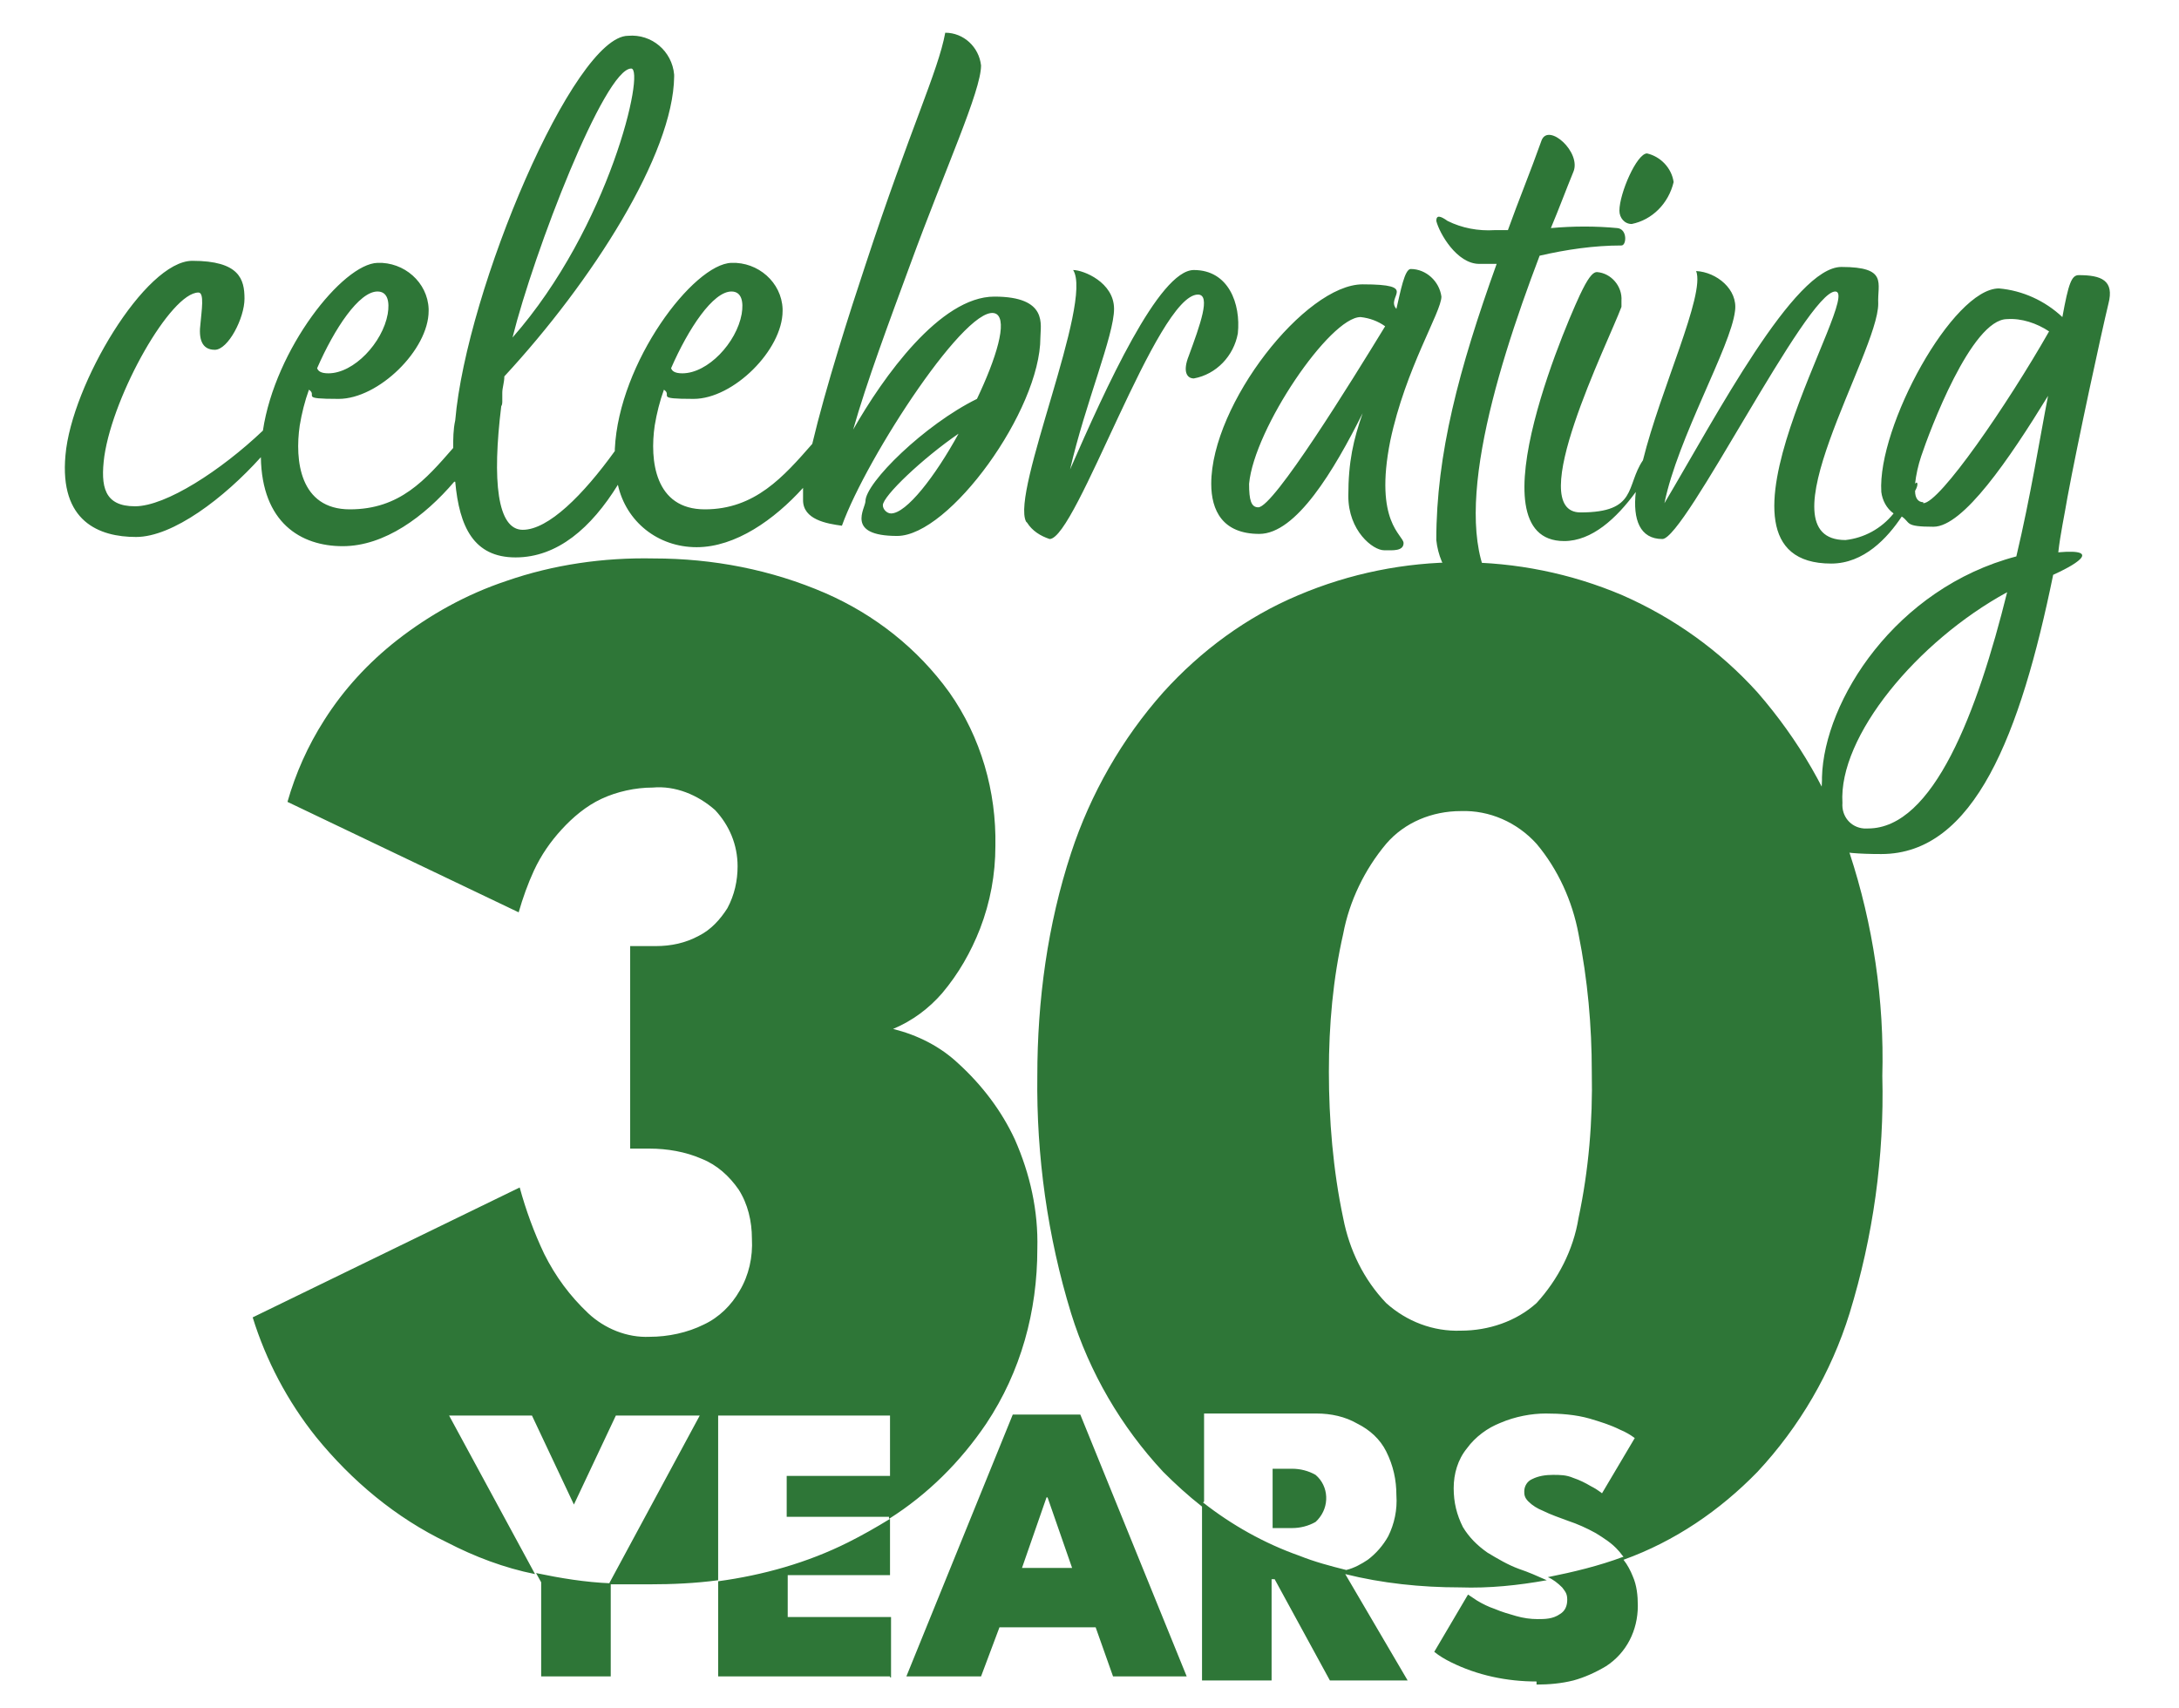 <svg xmlns="http://www.w3.org/2000/svg" id="Layer_1" viewBox="0 0 213 167"><defs><style>      .st0 {        fill: #2e7637;      }    </style></defs><g id="Group_4035"><path id="Union_5" class="st0" d="M178.1,76c.2-7.5,7.2-18.5,19-21.6,1.4-5.9,2.3-11.6,3.1-15.7-3.8,6.2-8.3,12.8-11.2,12.8s-2.2-.4-3.1-1c-1.4,2.1-3.7,4.6-6.9,4.6-14,0,3.2-26.6.4-26.6s-14.7,24.2-16.9,24.2-2.9-1.9-2.6-4.6c-1.9,2.6-4.3,4.8-7,4.8-9.3,0,.9-22.9,1.8-24.6.7-1.4,1.1-1.7,1.4-1.7,1.4.1,2.5,1.4,2.4,2.8,0,.2,0,.4,0,.6-1.3,3.5-9.6,20.1-4,20.1s4.4-2.6,6.1-5.1c1.7-6.9,6.1-16.2,5.2-18.5,2,.1,4.1,1.8,3.8,3.9-.4,3.5-5.6,12.4-6.9,18.8,5.1-8.6,12.7-23.1,17.3-23.1s3.5,1.6,3.6,3.6c0,4.8-11.6,23.1-3.2,23.1,1.8-.2,3.5-1.1,4.7-2.6-.7-.5-1.1-1.3-1.2-2.1-.4-6.4,7-19.9,11.5-19.9,2.3.2,4.5,1.2,6.2,2.8.6-3.3.9-4.1,1.6-4.1,2.2,0,3.5.5,2.9,2.8-.7,2.9-3,13.5-4,18.9-.3,1.8-.7,3.6-.9,5.4,4.6-.4,1.3,1.4-.5,2.2-3.2,15.6-7.7,27.3-16.8,27.3s-5.9-2.2-5.8-7.2v-.3ZM180.1,78.5c-.1,1.3.8,2.4,2.1,2.5h.4c6.4,0,10.7-11.4,13.6-23.1-8.8,4.8-16.5,14.1-16.1,20.6h0ZM188,49.2c1.6,0,8.2-9.6,12.3-16.8-1.2-.8-2.7-1.3-4.1-1.2-3.5,0-7.6,11-8.4,13.4-.3.9-.5,1.8-.6,2.7.2-.3.4,0,0,.7,0,.7.3,1.1.8,1.1h0ZM145.5,59c-2.8-.8-4.8-3.3-5.1-6.2,0-8.4,2.2-16.7,5.9-27h-1.7c-2.2,0-3.9-3-4.2-4.2,0-.6.4-.5,1.1,0,1.4.7,3,1,4.6.9h1.3c1-2.8,2.2-5.7,3.3-8.8.7-1.7,3.9,1.2,3.1,3.1-.7,1.7-1.4,3.6-2.2,5.5,2.2-.2,4.4-.2,6.5,0,1,.1.9,1.7.4,1.7-2.7,0-5.4.4-8,1-4.6,12.1-9,27-4.1,33.1.3.3.3,1-.6,1h-.4,0ZM44.4,47.1c-2.9,3.4-6.8,6.3-10.9,6.3s-7.9-2.3-8-8.7c-3.6,4-8.6,7.8-12.2,7.8s-7.5-1.5-6.9-8c.6-6.9,7.8-19,12.4-19s5.1,1.8,5.1,3.7-1.6,5-2.9,5-1.6-1.1-1.4-2.6c.1-1.2.4-3-.2-3-2.7,0-8.3,9.9-9.2,16-.4,3,0,4.9,3,4.9s8.4-3.5,12.5-7.4c1.2-8,7.8-16.3,11.2-16.4,2.6-.1,4.9,1.9,5,4.5v.2c0,3.8-4.9,8.6-8.8,8.6s-2-.3-2.9-.9c-.4,1.1-.7,2.3-.9,3.5-.5,3.4,0,8.2,4.9,8.2s7.4-2.9,10.1-6c0-.9,0-1.8.2-2.7,1.1-12.8,11.6-37.6,16.9-37.6,2.3-.2,4.3,1.5,4.5,3.8v.2c-.1,7.6-8,20-16.6,29.3,0,.6-.2,1.1-.2,1.6v.9c0,0,0,.3-.1.4-.9,7.3-.4,12.1,2.1,12.1s5.9-3.4,9-7.7v-.2c.4-8.5,7.7-18.1,11.4-18.2,2.6-.1,4.9,1.9,5,4.5v.2c0,3.8-4.8,8.6-8.7,8.6s-2-.3-2.9-.9c-.4,1.1-.7,2.3-.9,3.5-.5,3.4,0,8.2,4.9,8.2s7.7-3.2,10.5-6.4c1.3-5.5,3.7-13,5.2-17.5,4.4-13.4,7.1-18.9,7.8-22.7,1.8,0,3.3,1.4,3.5,3.2,0,2.5-3.5,10.1-6.9,19.4-2.1,5.7-4.3,11.6-5.6,16.2,2.9-5.1,8.5-13,13.8-13s4.5,2.8,4.5,4c0,7.1-8.9,19.4-14,19.4s-3.1-2.7-3.1-3.4c0-1.8,5.8-7.5,10.9-10,1.9-4,3-7.6,1.9-8.3-2.6-1.5-12.7,14-15.1,20.7-1.5-.2-3.8-.6-3.8-2.5v-1.2c-2.8,3.1-6.6,5.8-10.4,5.8s-6.9-2.5-7.7-6.1c-2.6,4.2-5.9,7.1-10,7.1s-5.5-3-5.9-7.4h-.1ZM86.3,49.4c0,.4.4.8.8.8,1.5,0,4.3-3.6,6.6-7.8-3.5,2.4-7.4,6.1-7.4,7h0ZM65.6,36c.1.3.4.5,1.1.5,2.5,0,5.3-3,5.8-5.8.2-1.2,0-2.2-1-2.2-1.8,0-4.2,3.6-5.9,7.5ZM31,36c.1.3.4.5,1.1.5,2.5,0,5.3-3,5.8-5.8.2-1.2,0-2.2-1-2.2-1.8,0-4.2,3.6-5.9,7.5h0ZM50.1,33c9.5-10.8,13-26.3,11.6-26.3-2.6,0-9.5,17.9-11.6,26.3ZM135.3,53.8c-1.1,0-3.5-1.9-3.5-5.3s.5-5.5,1.4-8.1c-2.8,5.6-6.5,11.8-10.1,11.8s-4.7-2.3-4.7-4.9c0-7.8,9.2-19.5,14.8-19.5s2.2,1.2,3.3,2.4c.4-1.7.8-3.9,1.4-3.9,1.5,0,2.8,1.2,3,2.7,0,1.5-3.5,7-5,14.1-1.6,8,1.3,9.2,1.3,10s-1.1.7-1.7.7h-.2ZM122.1,47.3c0,1.6.2,2.3.9,2.3,1.5,0,9.1-12.3,12.4-17.7-.7-.5-1.5-.8-2.4-.9-3,0-10.4,10.9-10.9,16.3h0ZM100.3,51c-1.5-2.9,6.6-21.5,4.6-24.6,1,0,4,1.2,4,3.8s-2.8,9.2-4.3,15.7c3.5-8,8.7-19.5,12.1-19.5s4.6,3.3,4.3,6.2c-.4,2.2-2.1,4-4.3,4.4-.7,0-1.1-.7-.5-2.2,1.1-3,2.2-6,.9-6-4,0-11.9,23.9-14.5,23.9-.9-.3-1.7-.8-2.2-1.6h0ZM158.3,20.6c0-1.7,1.7-5.6,2.7-5.6,1.3.3,2.4,1.4,2.6,2.8-.5,2.1-2.1,3.7-4.1,4.1-.7,0-1.2-.6-1.2-1.3h0Z"></path><path id="Exclusion_9" class="st0" d="M150.2,164.4c-2.9,0-5.8-.6-8.4-1.9-.6-.3-1.1-.6-1.6-1l3.3-5.6c.3.2.6.4.9.6.5.3,1.1.6,1.7.8.7.3,1.4.5,2.1.7s1.4.3,2.1.3,1.5,0,2.2-.5c.5-.3.7-.8.7-1.4s-.2-.8-.5-1.2c-.4-.4-.9-.8-1.4-1,2.5-.5,5-1.1,7.4-2h0c-.2-.2-.3-.4-.5-.6-.6-.7-1.4-1.2-2.2-1.7-.9-.5-1.8-.9-2.7-1.2-.8-.3-1.7-.6-2.5-1-.5-.2-1-.5-1.4-.9s-.4-.7-.4-1c0-.5.3-1,.8-1.2.6-.3,1.3-.4,2-.4s1.3,0,2,.3c.6.2,1.2.5,1.7.8.4.2.7.4,1.1.7l3.2-5.4c-.4-.3-.9-.6-1.4-.8-1-.5-2-.8-3-1.1-1.4-.4-2.9-.5-4.3-.5s-3,.3-4.4.9c-1.3.5-2.5,1.4-3.3,2.5-.9,1.1-1.3,2.5-1.3,3.9s.3,2.6.9,3.8c.6,1,1.4,1.8,2.4,2.5,1,.6,2,1.2,3.1,1.6.9.3,1.8.7,2.7,1.1h0c-2.8.5-5.6.8-8.5.7-3.8,0-7.6-.4-11.2-1.3l6.1,10.4h-7.6l-5.4-9.9h-.3v9.9h-6.8v-17c-1.4-1.1-2.6-2.2-3.8-3.4-4.1-4.4-7.2-9.7-9-15.5-2.3-7.5-3.4-15.4-3.3-23.2,0-7.4,1-14.8,3.3-21.8,1.9-5.8,5-11.2,9-15.7,3.7-4.1,8.2-7.4,13.2-9.5,10.1-4.3,21.6-4.3,31.7,0,5,2.2,9.5,5.4,13.2,9.5,4,4.6,7.1,9.9,9,15.7,2.3,7,3.4,14.4,3.2,21.8.2,7.9-.9,15.7-3.2,23.2-1.8,5.8-4.9,11.1-9,15.5-3.7,3.8-8.1,6.8-13.1,8.6.4.5.7,1.1.9,1.6.4.9.5,1.9.5,2.9,0,2.4-1.1,4.6-3.1,5.9-1,.6-2.1,1.1-3.2,1.4-1.2.3-2.4.4-3.6.4v-.3ZM117.6,146.9c2.8,2.2,6,4,9.4,5.2,1.5.6,3,1,4.6,1.4h0c.8-.2,1.5-.6,2.1-1,.8-.6,1.5-1.4,2-2.3.6-1.2.9-2.6.8-4,0-1.5-.3-2.9-1-4.3-.6-1.2-1.6-2.1-2.8-2.7-1.2-.7-2.6-1-4-1h-11v8.6h0ZM142.8,79.3c-2.8,0-5.5,1.1-7.3,3.2-2.1,2.5-3.6,5.6-4.2,8.8-1,4.4-1.4,8.9-1.4,13.5s.4,9.6,1.4,14.3c.6,3.1,2,6,4.2,8.3,2,1.8,4.6,2.8,7.3,2.7,2.7,0,5.4-.9,7.4-2.7,2.1-2.3,3.6-5.2,4.1-8.3,1-4.7,1.4-9.5,1.3-14.3,0-4.5-.4-9-1.3-13.5-.6-3.2-2-6.3-4.1-8.8-1.9-2.1-4.6-3.3-7.4-3.2ZM95.8,163.9h-7.2l10.4-25.6h6.6l10.4,25.6h-7.2l-1.7-4.8h-9.4l-1.8,4.8h0ZM102.3,146.4l-2.4,6.9h4.9l-2.4-6.9h0ZM87,163.9h-16.8v-9.4c-2.2.3-4.5.4-6.7.4s-2.7,0-4,0h0l8.9-16.5h-8.2l-4.1,8.7-4.1-8.7h-8.1l8.4,15.5c-3-.6-5.9-1.7-8.6-3.1-5-2.4-9.3-6-12.8-10.3-2.8-3.5-4.9-7.5-6.2-11.7l26.1-12.7c.6,2.2,1.4,4.4,2.4,6.5,1.1,2.2,2.5,4.1,4.3,5.8,1.6,1.5,3.8,2.4,6,2.3,1.8,0,3.7-.4,5.3-1.2,1.5-.7,2.7-1.9,3.5-3.3.9-1.5,1.3-3.3,1.2-5.1,0-1.7-.4-3.4-1.3-4.8-.9-1.3-2.1-2.4-3.6-3-1.6-.7-3.4-1-5.1-1h-1.9v-19.8h2.5c1.5,0,2.9-.3,4.2-1,1.2-.6,2.1-1.6,2.8-2.7.7-1.3,1-2.7,1-4.1,0-2.1-.8-4-2.2-5.5-1.7-1.5-3.9-2.4-6.1-2.2-1.7,0-3.5.4-5,1.1-1.5.7-2.8,1.8-3.9,3s-2,2.5-2.7,4c-.6,1.3-1.1,2.7-1.5,4.1l-22.6-10.8c.8-2.8,2-5.5,3.6-8,1.9-3,4.3-5.6,7.1-7.8,3.2-2.5,6.8-4.5,10.7-5.8,4.6-1.6,9.5-2.3,14.4-2.2,5.8,0,11.5,1.1,16.8,3.4,4.8,2.1,9,5.4,12.1,9.7,3.1,4.4,4.6,9.7,4.5,15,0,2.8-.5,5.5-1.5,8.1-.9,2.3-2.1,4.4-3.7,6.3-1.3,1.5-2.9,2.7-4.8,3.5,2.4.6,4.6,1.7,6.4,3.4,2.3,2.1,4.2,4.6,5.5,7.4,1.5,3.4,2.3,7,2.2,10.7,0,6.1-1.6,12-5,17.1-2.5,3.7-5.7,6.9-9.5,9.3v-.2h-10v-4h10.1v-5.9h-16.8v16.2c4.4-.6,8.7-1.8,12.7-3.8,1.4-.7,2.8-1.5,4.1-2.3v5.5h-10v4.1h10.1v5.9h-.1ZM59.6,163.9h-6.7v-9.2l-.5-.9c2.4.5,4.8.9,7.3,1v9.1h-.1ZM126.2,149.4h-1.8v-5.8h1.9c.8,0,1.6.2,2.3.6,1.3,1.1,1.4,3.1.2,4.4l-.2.2c-.7.4-1.5.6-2.3.6h0Z"></path></g></svg>